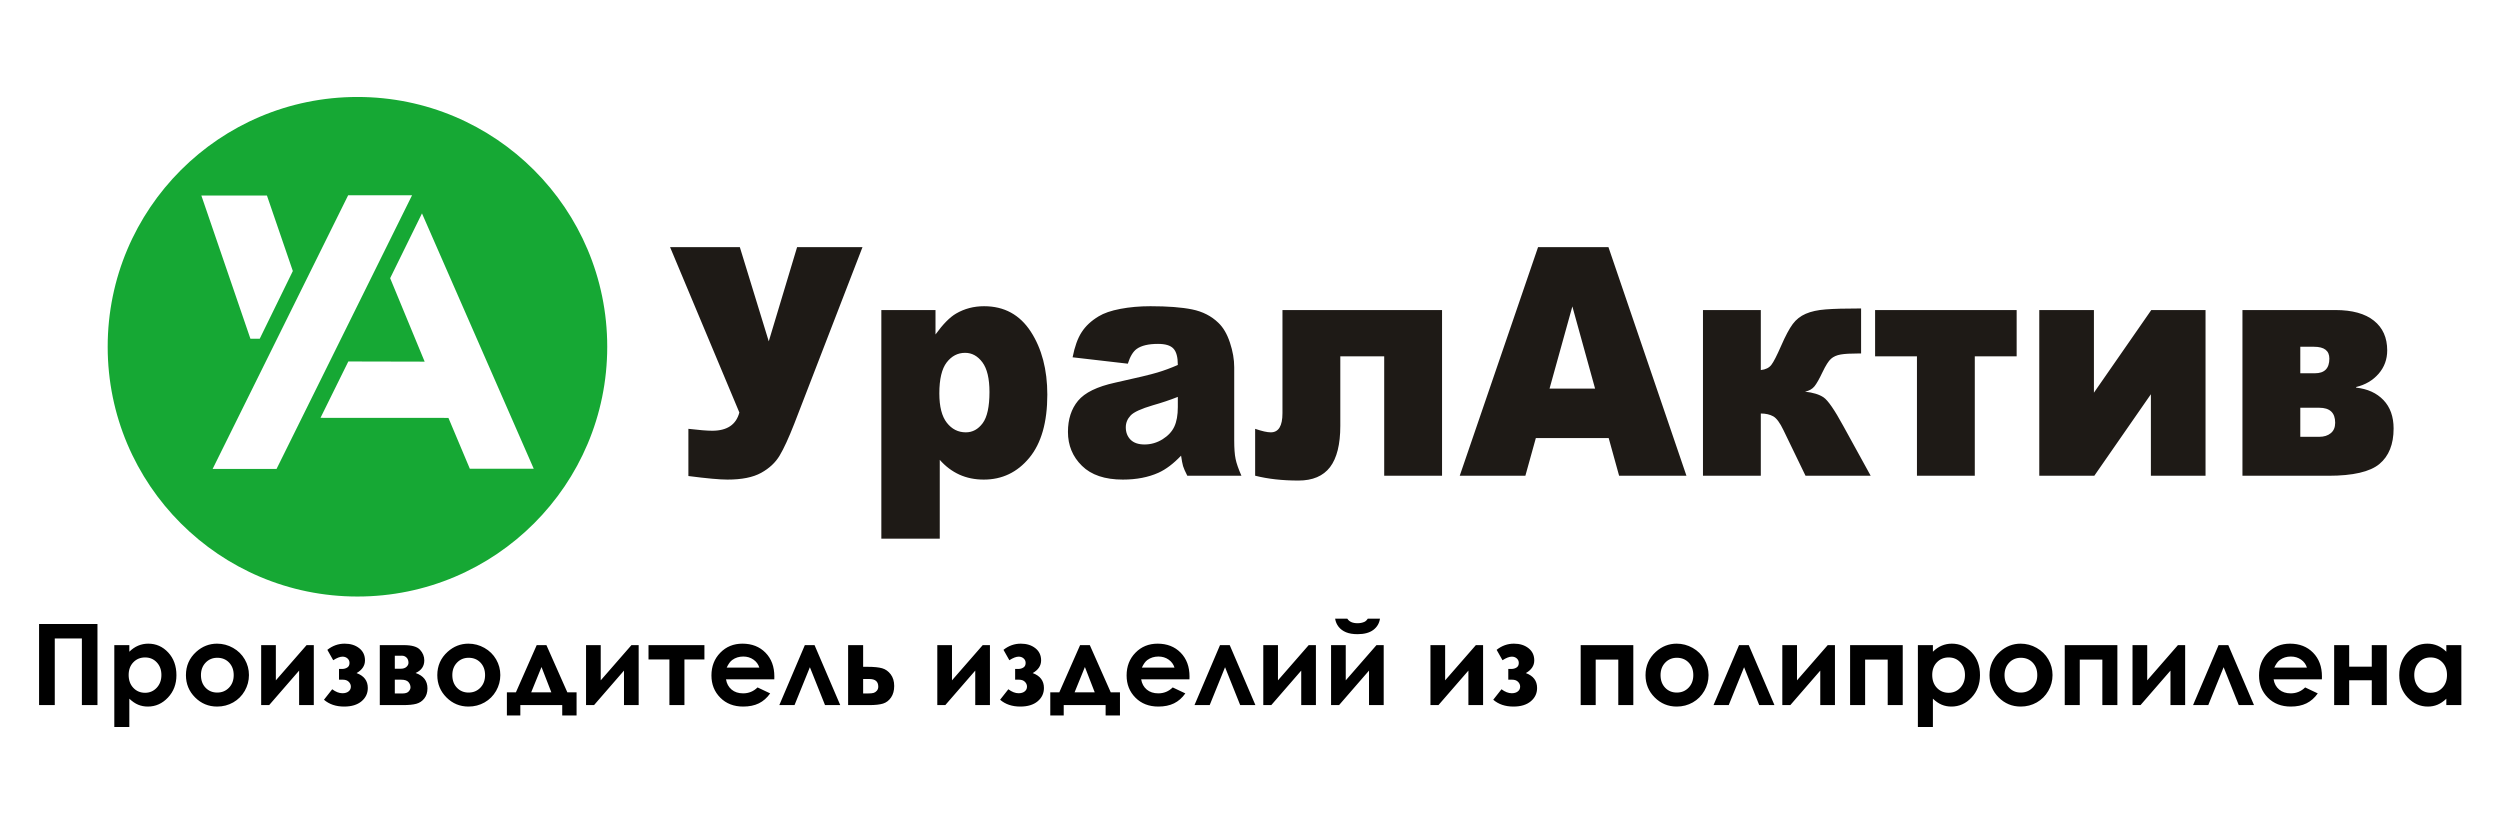<?xml version="1.0" encoding="UTF-8"?> <svg xmlns="http://www.w3.org/2000/svg" width="960" height="317" viewBox="0 0 960 317" fill="none"> <path fill-rule="evenodd" clip-rule="evenodd" d="M137.263 37.238C190.234 37.238 233.177 80.181 233.177 133.152C233.177 186.122 190.234 229.066 137.263 229.066C84.292 229.066 41.35 186.122 41.35 133.152C41.35 80.181 84.292 37.238 137.263 37.238ZM77.323 75.097H102.509L112.447 104.075L99.74 130.067L96.157 130.071L77.323 75.097ZM149.819 106.824L163.068 138.872L133.755 138.804L123.07 160.448L172.198 160.474L180.418 180.006H204.962L162.041 81.944L149.819 106.824ZM133.694 74.975H158.237L106.189 180.075H81.645L133.694 74.975V74.975Z" fill="#16A834"></path> <path d="M257.309 94.902H284.097L295.203 131.074L306.084 94.902H331.198L305.006 162.707C302.867 168.163 300.988 172.25 299.387 174.927C297.788 177.625 295.425 179.831 292.282 181.57C289.138 183.307 284.822 184.164 279.334 184.164C276.432 184.164 271.428 183.715 264.341 182.795V164.669C268.525 165.16 271.577 165.405 273.493 165.405C279.204 165.405 282.682 163.076 283.911 158.396L257.309 94.902V94.902ZM338.435 206.848V119.056H359.234V128.437C362.098 124.472 364.74 121.796 367.139 120.406C370.358 118.526 373.948 117.586 377.873 117.586C385.613 117.586 391.585 120.835 395.826 127.353C400.048 133.873 402.169 141.946 402.169 151.53C402.169 162.135 399.863 170.228 395.249 175.807C390.634 181.385 384.812 184.164 377.761 184.164C374.34 184.164 371.233 183.531 368.423 182.265C365.596 180.977 363.084 179.097 360.87 176.583V206.848H338.435V206.848ZM360.703 151.079C360.703 156.147 361.671 159.887 363.587 162.34C365.503 164.792 367.94 166.018 370.879 166.018C373.446 166.018 375.605 164.854 377.352 162.503C379.082 160.153 379.957 156.168 379.957 150.548C379.957 145.357 379.045 141.557 377.24 139.125C375.417 136.694 373.223 135.488 370.6 135.488C367.771 135.488 365.427 136.713 363.53 139.165C361.652 141.617 360.703 145.582 360.703 151.079ZM433.086 139.656L411.879 137.203C412.679 133.117 413.832 129.909 415.339 127.58C416.847 125.229 419.003 123.206 421.851 121.49C423.879 120.242 426.668 119.283 430.222 118.607C433.775 117.933 437.625 117.586 441.773 117.586C448.415 117.586 453.736 117.995 457.772 118.813C461.79 119.63 465.158 121.346 467.837 123.942C469.735 125.739 471.223 128.293 472.302 131.584C473.398 134.874 473.938 138.021 473.938 141.024V169.145C473.938 172.148 474.106 174.499 474.459 176.195C474.794 177.891 475.557 180.058 476.71 182.694H455.93C455.093 181.059 454.553 179.831 454.294 178.975C454.052 178.116 453.792 176.788 453.531 174.969C450.628 178.034 447.745 180.22 444.861 181.529C440.936 183.286 436.379 184.164 431.189 184.164C424.288 184.164 419.041 182.407 415.47 178.873C411.879 175.358 410.093 171.004 410.093 165.855C410.093 161.01 411.377 157.027 413.963 153.899C416.549 150.773 421.311 148.443 428.25 146.931C436.564 145.092 441.96 143.805 444.434 143.048C446.908 142.312 449.532 141.353 452.285 140.146C452.285 137.143 451.727 135.059 450.592 133.853C449.475 132.647 447.504 132.054 444.676 132.054C441.048 132.054 438.333 132.688 436.509 133.975C435.095 134.997 433.961 136.877 433.086 139.656ZM452.285 152.408C449.233 153.614 446.053 154.677 442.724 155.617C438.221 156.944 435.356 158.252 434.165 159.54C432.919 160.868 432.304 162.381 432.304 164.076C432.304 166.018 432.92 167.612 434.128 168.839C435.356 170.064 437.142 170.678 439.505 170.678C441.979 170.678 444.286 170.004 446.425 168.675C448.546 167.346 450.053 165.732 450.945 163.812C451.838 161.89 452.285 159.396 452.285 156.332V152.408V152.408ZM553.745 182.694H531.533V136.836H514.679V163.525C514.679 170.657 513.357 175.929 510.734 179.382C508.093 182.816 504.056 184.532 498.606 184.532C492.429 184.532 486.885 183.92 481.974 182.672V164.669C484.598 165.569 486.607 166.018 487.983 166.018C490.979 166.018 492.467 163.566 492.467 158.681V119.056H553.745V182.694V182.694ZM617.738 168.226H589.76L585.742 182.694H560.535L590.615 94.902H617.646L647.597 182.694H621.739L617.738 168.226V168.226ZM612.511 149.219L603.786 117.667L595.025 149.219H612.511ZM718.344 182.694H693.323L684.84 165.16C683.5 162.36 682.197 160.582 680.915 159.866C679.613 159.151 678.031 158.784 676.151 158.784V182.694H653.94V119.056H676.151V142.108C677.975 141.904 679.315 141.251 680.188 140.126C681.063 139.003 682.309 136.55 683.965 132.769C685.62 128.969 687.108 126.189 688.411 124.431C689.713 122.673 691.387 121.367 693.415 120.487C695.443 119.61 697.992 119.038 701.042 118.813C704.094 118.567 708.633 118.445 714.659 118.445V135.733H713.675C710.698 135.733 708.428 135.856 706.866 136.12C705.302 136.386 704.056 136.938 703.108 137.775C702.159 138.614 701.08 140.33 699.834 142.925C698.605 145.521 697.583 147.32 696.765 148.341C695.945 149.363 694.737 150.058 693.137 150.405C696.225 150.732 698.606 151.467 700.262 152.593C701.936 153.737 704.465 157.393 707.833 163.585L718.344 182.694V182.694ZM774.394 136.836H758.321V182.694H736.108V136.836H720.036V119.056H774.394V136.836V136.836ZM846.927 182.694H825.942V151.386L804.214 182.694H783.081V119.056H804.066V150.793L826.091 119.056H846.927V182.694ZM904.763 148.853C909.151 149.323 912.65 150.917 915.254 153.634C917.84 156.351 919.143 159.989 919.143 164.546C919.143 170.615 917.319 175.154 913.692 178.178C910.064 181.181 903.534 182.694 894.122 182.694H861.101V119.056H896.8C903.255 119.056 908.203 120.427 911.59 123.143C914.994 125.862 916.687 129.664 916.687 134.547C916.687 138 915.589 140.985 913.375 143.539C911.162 146.072 908.279 147.77 904.763 148.608V148.853V148.853ZM883.312 143.335H888.932C892.633 143.335 894.474 141.455 894.474 137.694C894.474 134.67 892.521 133.158 888.596 133.158H883.312V143.335V143.335ZM883.312 167.735H890.606C892.429 167.735 893.898 167.265 895.014 166.345C896.149 165.426 896.706 164.097 896.706 162.34C896.706 158.498 894.678 156.576 890.606 156.576H883.312V167.735V167.735Z" fill="#1E1A16"></path> <path d="M15.004 239.62H37.426V270.758H31.441V245.171H21.032V270.758H15.004V239.62ZM49.663 247.73V250.26C50.704 249.233 51.831 248.453 53.046 247.939C54.26 247.426 55.561 247.166 56.941 247.166C59.941 247.166 62.493 248.301 64.596 250.563C66.7 252.833 67.748 255.738 67.748 259.288C67.748 262.706 66.664 265.568 64.488 267.867C62.32 270.173 59.746 271.322 56.768 271.322C55.445 271.322 54.209 271.084 53.067 270.614C51.925 270.144 50.791 269.37 49.663 268.294V279.172H43.895V247.73H49.663V247.73ZM55.72 252.457C53.906 252.457 52.395 253.078 51.203 254.315C50.003 255.558 49.403 257.177 49.403 259.179C49.403 261.224 50.003 262.88 51.203 264.138C52.395 265.403 53.906 266.031 55.72 266.031C57.483 266.031 58.965 265.388 60.173 264.109C61.38 262.822 61.98 261.188 61.98 259.201C61.98 257.227 61.387 255.608 60.201 254.351C59.024 253.086 57.527 252.457 55.72 252.457V252.457ZM83.361 247.166C85.536 247.166 87.582 247.708 89.498 248.792C91.42 249.876 92.909 251.344 93.986 253.201C95.063 255.066 95.598 257.069 95.598 259.222C95.598 261.391 95.056 263.415 93.979 265.301C92.895 267.188 91.42 268.662 89.555 269.725C87.683 270.787 85.63 271.322 83.383 271.322C80.072 271.322 77.246 270.152 74.911 267.809C72.569 265.46 71.398 262.612 71.398 259.265C71.398 255.673 72.721 252.681 75.367 250.288C77.687 248.207 80.347 247.166 83.361 247.166V247.166ZM83.448 252.587C81.648 252.587 80.152 253.208 78.959 254.452C77.766 255.702 77.166 257.293 77.166 259.237C77.166 261.232 77.759 262.851 78.937 264.087C80.115 265.323 81.612 265.945 83.426 265.945C85.233 265.945 86.736 265.315 87.944 264.065C89.143 262.814 89.743 261.203 89.743 259.237C89.743 257.263 89.15 255.666 87.972 254.43C86.794 253.201 85.283 252.587 83.448 252.587V252.587ZM103.361 270.758H100.289V247.73H105.927V261.253L117.724 247.73H120.499V270.758H114.861V257.509L103.361 270.758ZM130.177 261V256.88H131.319C132.093 256.88 132.765 256.7 133.343 256.331C133.922 255.97 134.211 255.384 134.211 254.568C134.211 253.866 133.951 253.288 133.437 252.833C132.917 252.377 132.281 252.153 131.529 252.153C130.582 252.153 129.39 252.609 127.958 253.527L125.703 249.537C127.691 247.954 129.91 247.166 132.353 247.166C134.601 247.166 136.459 247.744 137.941 248.908C139.415 250.072 140.152 251.633 140.152 253.606C140.152 255.608 139.075 257.227 136.921 258.463C139.798 259.518 141.237 261.427 141.237 264.188C141.237 266.241 140.434 267.947 138.822 269.298C137.211 270.65 134.984 271.322 132.136 271.322C129.014 271.322 126.433 270.448 124.402 268.699L127.568 264.68C128.941 265.699 130.25 266.205 131.493 266.205C132.483 266.205 133.271 265.966 133.856 265.496C134.442 265.026 134.731 264.419 134.731 263.675C134.731 262.959 134.457 262.338 133.915 261.803C133.372 261.268 132.628 261 131.681 261H130.177V261ZM145.841 270.758V247.73H155.107C158.143 247.73 160.21 248.33 161.294 249.522C162.386 250.715 162.928 252.067 162.928 253.577C162.928 255.825 161.815 257.437 159.588 258.427C162.624 259.475 164.142 261.441 164.142 264.333C164.142 265.894 163.738 267.188 162.935 268.207C162.133 269.233 161.106 269.913 159.87 270.253C158.641 270.592 156.914 270.758 154.695 270.758H145.841ZM151.608 256.794H153.856C154.818 256.794 155.555 256.555 156.076 256.085C156.596 255.615 156.856 255.088 156.856 254.51C156.856 253.649 156.603 252.985 156.104 252.5C155.606 252.023 155.013 251.785 154.326 251.785L153.582 251.806H151.608V256.794V256.794ZM151.608 266.291H154.536C155.678 266.291 156.481 266.031 156.943 265.504C157.405 264.976 157.637 264.463 157.637 263.964C157.637 263.219 157.377 262.54 156.856 261.926C156.336 261.312 155.396 261 154.044 261H151.608V266.291V266.291ZM179.885 247.166C182.061 247.166 184.106 247.708 186.022 248.792C187.944 249.876 189.433 251.344 190.511 253.201C191.588 255.066 192.122 257.069 192.122 259.222C192.122 261.391 191.58 263.415 190.504 265.301C189.419 267.188 187.944 268.662 186.08 269.725C184.208 270.787 182.155 271.322 179.907 271.322C176.596 271.322 173.77 270.152 171.435 267.809C169.094 265.46 167.923 262.612 167.923 259.265C167.923 255.673 169.245 252.681 171.891 250.288C174.211 248.207 176.871 247.166 179.885 247.166V247.166ZM179.972 252.587C178.172 252.587 176.676 253.208 175.483 254.452C174.29 255.702 173.691 257.293 173.691 259.237C173.691 261.232 174.283 262.851 175.462 264.087C176.64 265.323 178.136 265.945 179.95 265.945C181.757 265.945 183.261 265.315 184.468 264.065C185.667 262.814 186.268 261.203 186.268 259.237C186.268 257.263 185.675 255.666 184.497 254.43C183.318 253.201 181.808 252.587 179.972 252.587V252.587ZM199.806 270.758V274.749H194.645V265.858H198.107L206.094 247.73H209.824L217.862 265.858H221.404V274.749H215.896V270.758H199.806ZM211.718 265.858L207.938 256.129L203.977 265.858H211.718ZM228.112 270.758H225.04V247.73H230.677V261.253L242.474 247.73H245.249V270.758H239.611V257.509L228.112 270.758ZM249.029 247.73H270.497V253.238H262.821V270.758H257.053V253.238H249.029V247.73ZM297.328 260.87H278.788C279.055 262.511 279.771 263.819 280.927 264.795C282.084 265.764 283.565 266.248 285.358 266.248C287.512 266.248 289.355 265.489 290.902 263.971L295.745 266.263C294.538 267.983 293.085 269.255 291.401 270.086C289.71 270.91 287.708 271.322 285.387 271.322C281.787 271.322 278.853 270.188 276.591 267.911C274.328 265.641 273.193 262.793 273.193 259.374C273.193 255.868 274.328 252.955 276.591 250.642C278.853 248.322 281.686 247.166 285.105 247.166C288.727 247.166 291.676 248.322 293.946 250.628C296.215 252.941 297.35 255.984 297.35 259.779L297.328 260.87V260.87ZM291.582 256.36C291.199 255.102 290.447 254.076 289.326 253.288C288.199 252.5 286.898 252.11 285.409 252.11C283.797 252.11 282.388 252.551 281.166 253.44C280.407 253.989 279.699 254.965 279.048 256.36H291.582V256.36ZM322.655 270.758H316.808L310.996 256.208L305.098 270.758H299.258L309.059 247.73H312.789L322.655 270.758V270.758ZM331.445 256.057H333.165C335.594 256.057 337.452 256.244 338.745 256.613C340.047 256.989 341.138 257.769 342.034 258.948C342.923 260.133 343.372 261.622 343.372 263.408C343.372 265.178 342.967 266.66 342.164 267.831C341.355 269.009 340.329 269.79 339.078 270.18C337.828 270.563 336.078 270.758 333.816 270.758H325.677V247.73H331.445V256.057ZM331.445 266.291H333.209C334.264 266.291 335.023 266.219 335.493 266.067C335.955 265.923 336.367 265.641 336.721 265.222C337.076 264.795 337.256 264.289 337.256 263.682C337.256 261.723 336.122 260.74 333.852 260.74H331.445V266.291V266.291ZM362.996 270.758H359.924V247.73H365.562V261.253L377.359 247.73H380.134V270.758H374.496V257.509L362.996 270.758ZM389.812 261V256.88H390.954C391.728 256.88 392.4 256.7 392.978 256.331C393.557 255.97 393.846 255.384 393.846 254.568C393.846 253.866 393.586 253.288 393.072 252.833C392.552 252.377 391.916 252.153 391.164 252.153C390.217 252.153 389.025 252.609 387.593 253.527L385.338 249.537C387.326 247.954 389.545 247.166 391.988 247.166C394.236 247.166 396.094 247.744 397.576 248.908C399.05 250.072 399.787 251.633 399.787 253.606C399.787 255.608 398.71 257.227 396.556 258.463C399.433 259.518 400.872 261.427 400.872 264.188C400.872 266.241 400.069 267.947 398.457 269.298C396.846 270.65 394.619 271.322 391.771 271.322C388.649 271.322 386.068 270.448 384.037 268.699L387.203 264.68C388.576 265.699 389.885 266.205 391.128 266.205C392.118 266.205 392.906 265.966 393.491 265.496C394.077 265.026 394.366 264.419 394.366 263.675C394.366 262.959 394.092 262.338 393.55 261.803C393.007 261.268 392.263 261 391.316 261H389.812V261ZM408.468 270.758V274.749H403.307V265.858H406.77L414.756 247.73H418.486L426.524 265.858H430.066V274.749H424.558V270.758H408.468ZM420.38 265.858L416.6 256.129L412.639 265.858H420.38ZM456.752 260.87H438.212C438.479 262.511 439.195 263.819 440.351 264.795C441.508 265.764 442.99 266.248 444.782 266.248C446.936 266.248 448.779 265.489 450.326 263.971L455.169 266.263C453.962 267.983 452.509 269.255 450.825 270.086C449.134 270.91 447.132 271.322 444.811 271.322C441.211 271.322 438.277 270.188 436.015 267.911C433.752 265.641 432.617 262.793 432.617 259.374C432.617 255.868 433.752 252.955 436.015 250.642C438.277 248.322 441.11 247.166 444.529 247.166C448.151 247.166 451.1 248.322 453.37 250.628C455.639 252.941 456.774 255.984 456.774 259.779L456.752 260.87V260.87ZM451.006 256.36C450.623 255.102 449.871 254.076 448.75 253.288C447.623 252.5 446.322 252.11 444.833 252.11C443.221 252.11 441.812 252.551 440.59 253.44C439.831 253.989 439.123 254.965 438.472 256.36H451.006V256.36ZM482.079 270.758H476.232L470.42 256.208L464.523 270.758H458.682L468.483 247.73H472.213L482.079 270.758V270.758ZM488.173 270.758H485.101V247.73H490.739V261.253L502.536 247.73H505.311V270.758H499.673V257.509L488.173 270.758ZM514.202 270.758H511.13V247.73H516.768V261.253L528.564 247.73H531.34V270.758H525.701V257.509L514.202 270.758ZM512.691 237.581H517.374C517.743 238.16 518.249 238.593 518.907 238.883C519.558 239.172 520.36 239.316 521.3 239.316C522.254 239.316 523.121 239.15 523.894 238.81C524.4 238.586 524.841 238.174 525.224 237.581H529.908C529.641 239.374 528.781 240.812 527.335 241.897C525.889 242.981 523.873 243.523 521.278 243.523C519.529 243.523 518.069 243.277 516.89 242.793C515.712 242.308 514.765 241.614 514.042 240.711C513.327 239.807 512.871 238.767 512.691 237.581ZM552.366 270.758H549.294V247.73H554.932V261.253L566.728 247.73H569.504V270.758H563.866V257.509L552.366 270.758V270.758ZM579.182 261V256.88H580.324C581.098 256.88 581.77 256.7 582.348 256.331C582.927 255.97 583.216 255.384 583.216 254.568C583.216 253.866 582.955 253.288 582.442 252.833C581.922 252.377 581.286 252.153 580.534 252.153C579.587 252.153 578.395 252.609 576.963 253.527L574.708 249.537C576.696 247.954 578.915 247.166 581.358 247.166C583.606 247.166 585.464 247.744 586.946 248.908C588.42 250.072 589.157 251.633 589.157 253.606C589.157 255.608 588.08 257.227 585.926 258.463C588.803 259.518 590.241 261.427 590.241 264.188C590.241 266.241 589.439 267.947 587.827 269.298C586.215 270.65 583.989 271.322 581.141 271.322C578.018 271.322 575.438 270.448 573.407 268.699L576.573 264.68C577.946 265.699 579.255 266.205 580.498 266.205C581.488 266.205 582.276 265.966 582.861 265.496C583.447 265.026 583.736 264.419 583.736 263.675C583.736 262.959 583.461 262.338 582.919 261.803C582.377 261.268 581.633 261 580.686 261H579.182V261ZM612.749 270.758H606.982V247.73H627.192V270.758H621.423V253.281H612.749V270.758V270.758ZM643.845 247.166C646.021 247.166 648.066 247.708 649.982 248.792C651.904 249.876 653.393 251.344 654.471 253.201C655.547 255.066 656.082 257.069 656.082 259.222C656.082 261.391 655.54 263.415 654.463 265.301C653.379 267.188 651.904 268.662 650.039 269.725C648.168 270.787 646.114 271.322 643.867 271.322C640.556 271.322 637.73 270.152 635.395 267.809C633.054 265.46 631.882 262.612 631.882 259.265C631.882 255.673 633.205 252.681 635.851 250.288C638.171 248.207 640.831 247.166 643.845 247.166V247.166ZM643.932 252.587C642.132 252.587 640.636 253.208 639.443 254.452C638.25 255.702 637.65 257.293 637.65 259.237C637.65 261.232 638.243 262.851 639.421 264.087C640.6 265.323 642.096 265.945 643.91 265.945C645.717 265.945 647.221 265.315 648.428 264.065C649.627 262.814 650.228 261.203 650.228 259.237C650.228 257.263 649.635 255.666 648.457 254.43C647.278 253.201 645.768 252.587 643.932 252.587V252.587ZM681.388 270.758H675.54L669.729 256.208L663.831 270.758H657.99L667.792 247.73H671.521L681.388 270.758V270.758ZM687.482 270.758H684.41V247.73H690.047V261.253L701.844 247.73H704.62V270.758H698.981V257.509L687.482 270.758ZM716.206 270.758H710.438V247.73H730.648V270.758H724.88V253.281H716.206V270.758V270.758ZM742.234 247.73V250.26C743.276 249.233 744.403 248.453 745.617 247.939C746.832 247.426 748.133 247.166 749.513 247.166C752.513 247.166 755.064 248.301 757.168 250.563C759.271 252.833 760.319 255.738 760.319 259.288C760.319 262.706 759.235 265.568 757.059 267.867C754.891 270.173 752.318 271.322 749.34 271.322C748.017 271.322 746.781 271.084 745.639 270.614C744.497 270.144 743.362 269.37 742.234 268.294V279.172H736.467V247.73H742.234V247.73ZM748.291 252.457C746.477 252.457 744.967 253.078 743.774 254.315C742.574 255.558 741.974 257.177 741.974 259.179C741.974 261.224 742.574 262.88 743.774 264.138C744.967 265.403 746.477 266.031 748.291 266.031C750.055 266.031 751.537 265.388 752.744 264.109C753.951 262.822 754.551 261.188 754.551 259.201C754.551 257.227 753.959 255.608 752.773 254.351C751.595 253.086 750.099 252.457 748.291 252.457V252.457ZM775.932 247.166C778.108 247.166 780.153 247.708 782.069 248.792C783.992 249.876 785.481 251.344 786.558 253.201C787.635 255.066 788.17 257.069 788.17 259.222C788.17 261.391 787.628 263.415 786.551 265.301C785.466 267.188 783.992 268.662 782.127 269.725C780.255 270.787 778.202 271.322 775.954 271.322C772.643 271.322 769.817 270.152 767.483 267.809C765.141 265.46 763.97 262.612 763.97 259.265C763.97 255.673 765.292 252.681 767.938 250.288C770.258 248.207 772.918 247.166 775.932 247.166V247.166ZM776.019 252.587C774.219 252.587 772.723 253.208 771.53 254.452C770.338 255.702 769.738 257.293 769.738 259.237C769.738 261.232 770.33 262.851 771.509 264.087C772.687 265.323 774.183 265.945 775.998 265.945C777.804 265.945 779.308 265.315 780.515 264.065C781.715 262.814 782.315 261.203 782.315 259.237C782.315 257.263 781.722 255.666 780.544 254.43C779.366 253.201 777.855 252.587 776.019 252.587V252.587ZM798.629 270.758H792.861V247.73H813.071V270.758H807.303V253.281H798.629V270.758V270.758ZM821.961 270.758H818.889V247.73H824.527V261.253L836.324 247.73H839.099V270.758H833.461V257.509L821.961 270.758ZM865.532 270.758H859.685L853.873 256.208L847.975 270.758H842.134L851.936 247.73H855.666L865.532 270.758V270.758ZM891.604 260.87H873.064C873.331 262.511 874.047 263.819 875.204 264.795C876.36 265.764 877.842 266.248 879.634 266.248C881.788 266.248 883.632 265.489 885.178 263.971L890.022 266.263C888.814 267.983 887.361 269.255 885.677 270.086C883.986 270.91 881.984 271.322 879.664 271.322C876.064 271.322 873.129 270.188 870.867 267.911C868.604 265.641 867.47 262.793 867.47 259.374C867.47 255.868 868.604 252.955 870.867 250.642C873.129 248.322 875.963 247.166 879.381 247.166C883.003 247.166 885.952 248.322 888.222 250.628C890.492 252.941 891.626 255.984 891.626 259.779L891.604 260.87V260.87ZM885.858 256.36C885.475 255.102 884.723 254.076 883.603 253.288C882.475 252.5 881.174 252.11 879.685 252.11C878.073 252.11 876.664 252.551 875.442 253.44C874.683 253.989 873.975 254.965 873.324 256.36H885.858V256.36ZM902.085 256.013H910.759V247.73H916.527V270.758H910.759V261.217H902.085V270.758H896.317V247.73H902.085V256.013ZM939.389 247.73H945.158V270.758H939.389V268.308C938.262 269.378 937.127 270.144 935.992 270.614C934.857 271.084 933.621 271.322 932.299 271.322C929.314 271.322 926.74 270.173 924.564 267.867C922.389 265.568 921.304 262.706 921.304 259.288C921.304 255.738 922.36 252.833 924.464 250.563C926.567 248.301 929.118 247.166 932.125 247.166C933.513 247.166 934.807 247.426 936.021 247.939C937.236 248.453 938.356 249.233 939.389 250.26V247.73ZM933.311 252.457C931.518 252.457 930.029 253.086 928.851 254.351C927.666 255.608 927.073 257.227 927.073 259.201C927.073 261.188 927.673 262.822 928.88 264.109C930.087 265.388 931.569 266.031 933.332 266.031C935.146 266.031 936.657 265.403 937.85 264.138C939.05 262.88 939.65 261.224 939.65 259.179C939.65 257.177 939.05 255.558 937.85 254.315C936.657 253.078 935.139 252.457 933.311 252.457V252.457Z" fill="black"></path> </svg> 